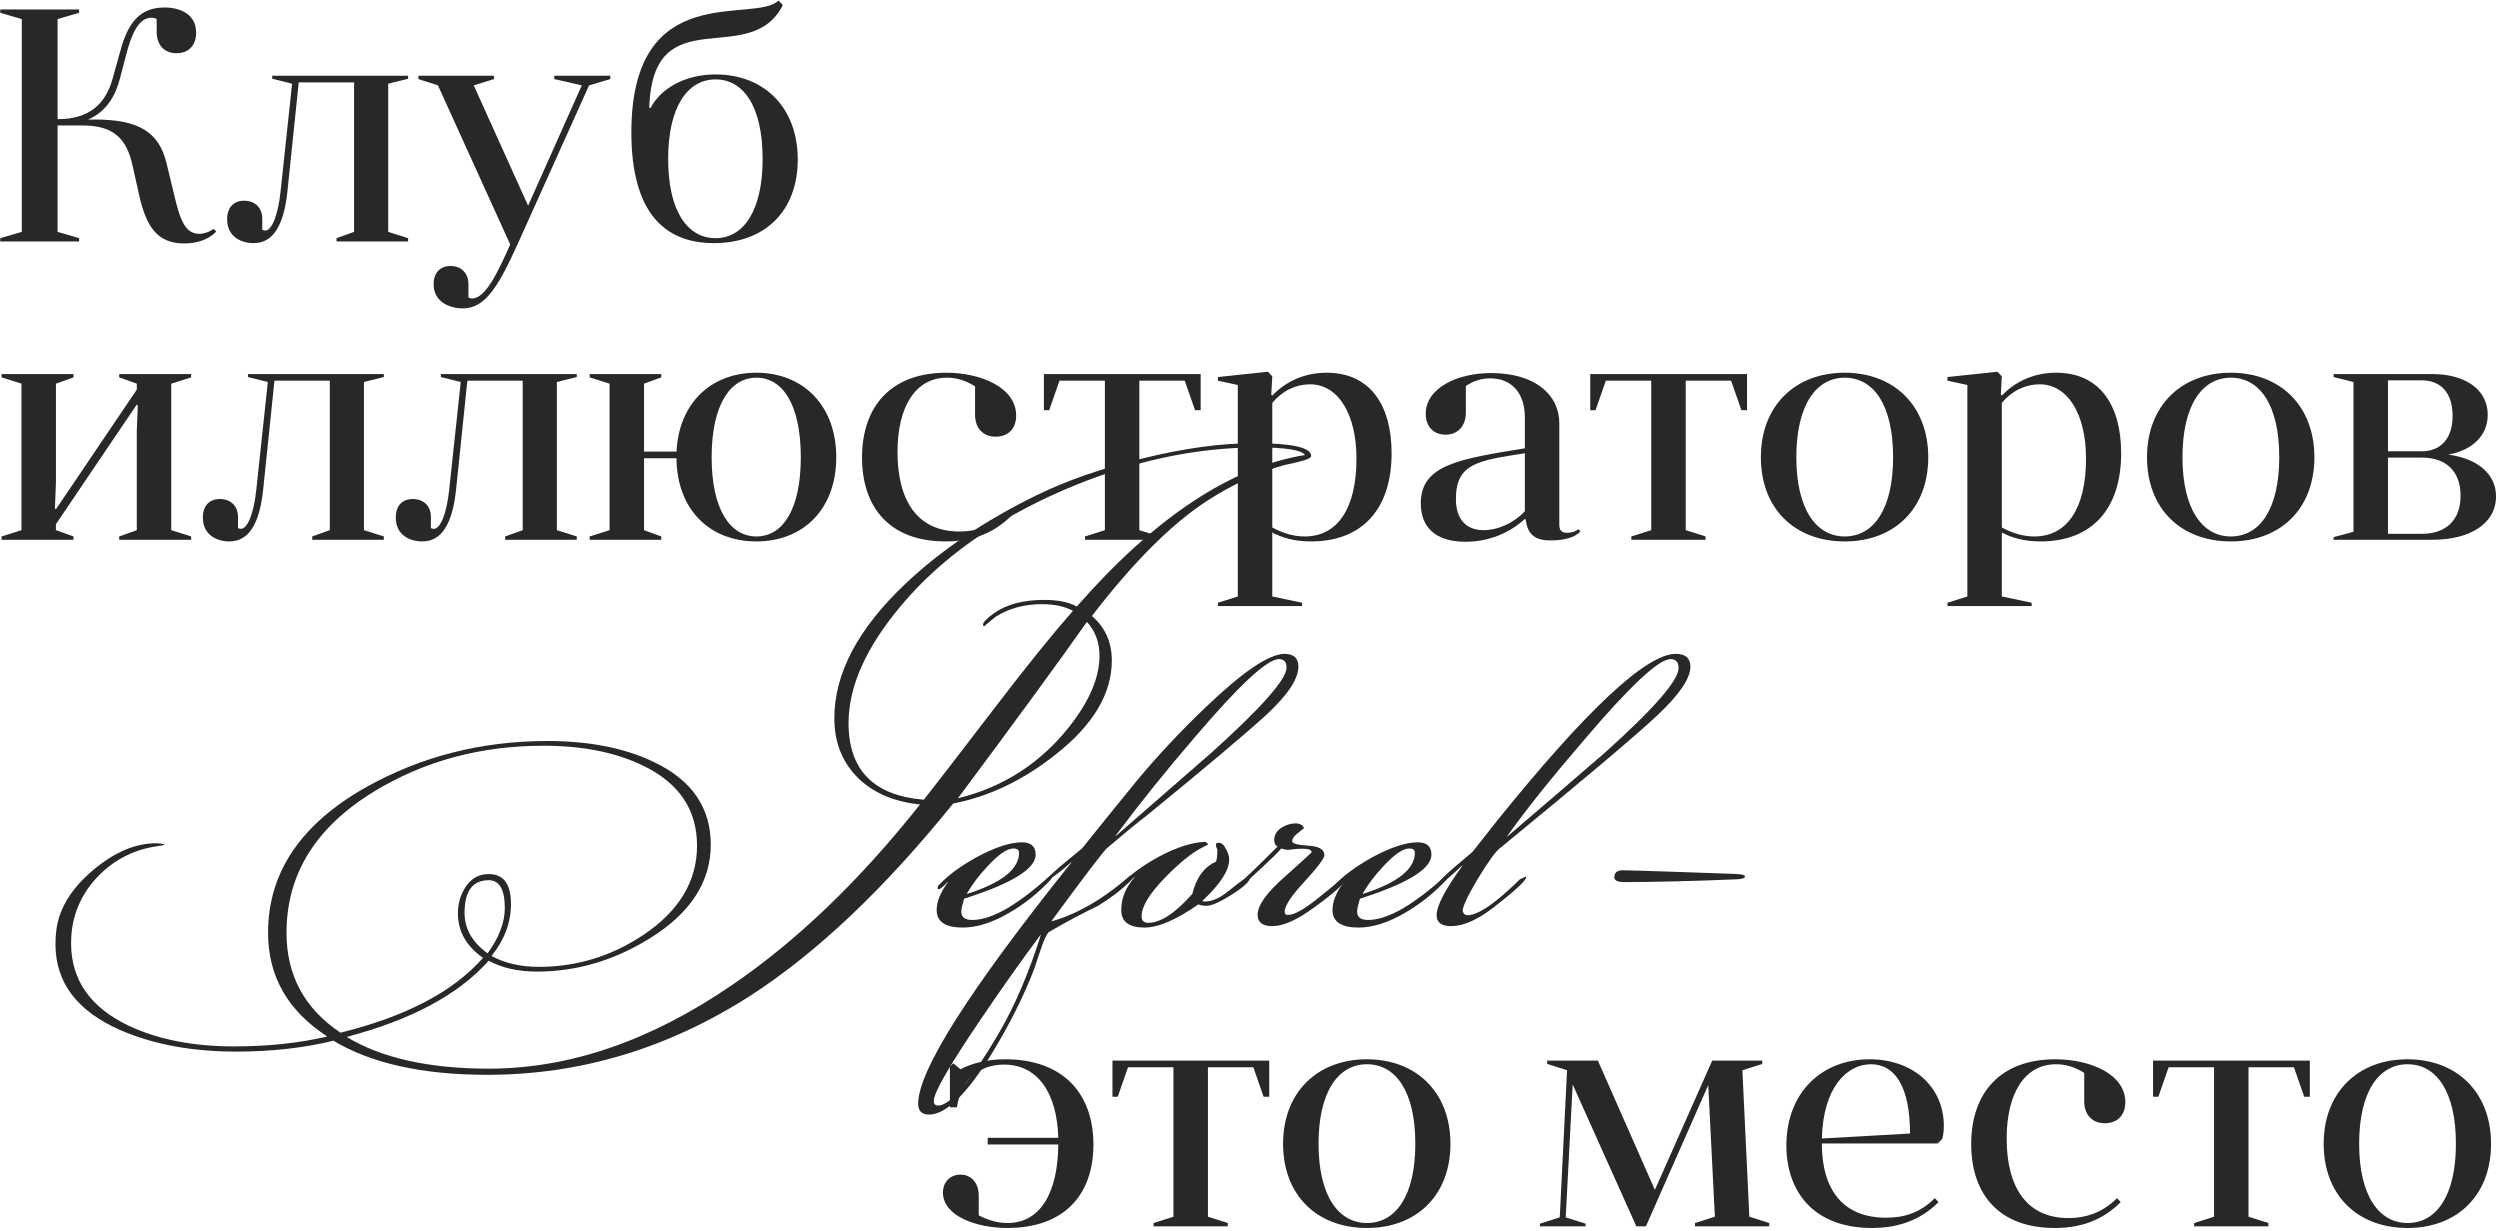 <?xml version="1.0" encoding="UTF-8"?> <svg xmlns="http://www.w3.org/2000/svg" width="528" height="260" viewBox="0 0 528 260" fill="none"><path d="M276.914 96.3C276.914 96.7 276.08 97.1 274.414 97.5C273.414 97.767 272.38 98 271.314 98.2C265.914 99.733 260.547 102.2 255.214 105.6C247.614 110.467 239.414 118.633 230.614 130.1C233.414 132.5 234.814 135.633 234.814 139.5C234.814 146.5 230.88 153.1 223.014 159.3C216.147 164.767 208.914 168.233 201.314 169.7C186.847 187.633 172.614 201.133 158.614 210.2C141.214 221.4 122.647 227 102.914 227C89.247 227 78.414 224.6 70.414 219.8C64.147 221.333 57.314 222.1 49.914 222.1C40.58 222.1 32.447 220.6 25.514 217.6C16.314 213.6 11.714 207.533 11.714 199.4C11.714 198.333 11.78 197.3 11.914 196.3C12.514 191.833 15.047 187.7 19.514 183.9C24.047 180.033 28.514 178.1 32.914 178.1C33.78 178.1 34.414 178.2 34.814 178.4C34.68 178.467 34.18 178.567 33.314 178.7C28.114 179.433 23.747 181.733 20.214 185.6C16.747 189.467 15.014 194 15.014 199.2C15.014 206.933 19.047 212.733 27.114 216.6C33.314 219.533 40.747 221 49.414 221C56.68 221 63.247 220.3 69.114 218.9C60.78 213.5 56.614 206.2 56.614 197C56.614 184.267 63.547 174 77.414 166.2C89.014 159.733 101.747 156.5 115.614 156.5C124.414 156.5 131.88 157.967 138.014 160.9C146.08 164.7 150.114 170.533 150.114 178.4C150.114 186.267 145.814 192.867 137.214 198.2C129.68 202.867 121.747 205.2 113.414 205.2C109.414 205.2 106.014 204.433 103.214 202.9C96.88 210.033 86.88 215.4 73.214 219C80.614 223.467 90.614 225.7 103.214 225.7C120.28 225.7 137.38 219.833 154.514 208.1C168.247 198.767 181.514 186.033 194.314 169.9C188.98 169.367 184.68 167.567 181.414 164.5C177.947 161.167 176.214 156.9 176.214 151.7C176.214 142.233 181.214 132.767 191.214 123.3C198.68 116.233 207.914 110 218.914 104.6C225.314 101.467 232.814 98.867 241.414 96.8C250.08 94.667 257.88 93.6 264.814 93.6C272.88 93.6 276.914 94.5 276.914 96.3ZM275.614 96.1C274.88 95.033 271.547 94.5 265.614 94.5C252.147 94.5 238.414 97.533 224.414 103.6C210.014 109.867 198.647 117.967 190.314 127.9C182.914 136.7 179.214 144.967 179.214 152.7C179.214 162.633 184.514 168.033 195.114 168.9C196.98 166.567 202.147 159.867 210.614 148.8C216.947 140.533 222.28 133.933 226.614 129C224.814 128.067 222.647 127.6 220.114 127.6C216.314 127.6 213.014 128.5 210.214 130.3C209.68 130.767 208.88 131.433 207.814 132.3C207.68 132.167 207.614 132.033 207.614 131.9C207.614 131.433 208.347 130.667 209.814 129.6C212.48 127.667 216.047 126.7 220.514 126.7C223.447 126.7 225.747 127.167 227.414 128.1C243.88 109.3 259.947 98.633 275.614 96.1ZM232.214 138.5C232.214 135.7 231.347 133.333 229.614 131.4H229.514C223.647 139.733 214.58 152.133 202.314 168.6C211.847 166.267 219.68 161.233 225.814 153.5C230.08 148.1 232.214 143.1 232.214 138.5ZM147.214 178.6C147.214 171.067 143.48 165.467 136.014 161.8C130.214 158.933 123.147 157.5 114.814 157.5C101.547 157.5 89.647 160.7 79.114 167.1C66.714 174.633 60.514 184.6 60.514 197C60.514 206 64.314 213.033 71.914 218.1C85.714 214.7 95.747 209.433 102.014 202.3C98.48 199.833 96.714 196.7 96.714 192.9C96.714 190.767 97.28 188.867 98.414 187.2C99.614 185.467 101.214 184.6 103.214 184.6C106.347 184.6 107.914 186.7 107.914 190.9C107.914 194.833 106.547 198.5 103.814 201.9C106.614 203.433 109.947 204.2 113.814 204.2C121.747 204.2 129.08 201.967 135.814 197.5C143.414 192.433 147.214 186.133 147.214 178.6ZM106.614 191.8C106.614 187.867 105.48 185.9 103.214 185.9C99.814 185.9 98.114 188.2 98.114 192.8C98.114 196.133 99.714 198.967 102.914 201.3H103.014C105.414 197.967 106.614 194.8 106.614 191.8Z" fill="#282828"></path><path d="M222.225 185.2C222.225 185.4 221.925 185.8 221.325 186.4C218.859 188.933 216.125 191.067 213.125 192.8C209.592 194.867 206.325 195.9 203.325 195.9C199.659 195.9 197.825 194.667 197.825 192.2C197.825 190.4 198.625 188.433 200.225 186.3H200.125C199.192 187.3 198.559 187.8 198.225 187.8C198.159 187.8 198.092 187.767 198.025 187.7V187.5C198.025 187.5 198.059 187.367 198.125 187.1C199.992 185.033 202.725 183 206.325 181C210.192 178.933 213.359 177.9 215.825 177.9C217.759 177.9 218.725 178.767 218.725 180.5C218.725 183.5 213.692 186.6 203.625 189.8C203.225 191.133 203.025 192.033 203.025 192.5C203.025 193.7 203.792 194.3 205.325 194.3C207.392 194.3 209.825 193.5 212.625 191.9C214.559 190.767 216.659 189.267 218.925 187.4C220.859 185.733 221.859 184.9 221.925 184.9C222.125 184.9 222.225 185 222.225 185.2ZM215.225 180.1C215.225 179.5 214.825 179.2 214.025 179.2C212.692 179.2 210.859 180.467 208.525 183C206.725 184.933 205.292 186.833 204.225 188.7V188.8C211.559 186.467 215.225 183.567 215.225 180.1Z" fill="#282828"></path><path d="M274.217 140.8C274.217 143.4 271.95 146.8 267.417 151C262.884 155.133 254.45 162.233 242.117 172.3C240.184 173.767 237.417 176.033 233.817 179.1C232.95 179.9 229.017 185.067 222.017 194.6C227.284 193.133 232.584 190.133 237.917 185.6C238.45 185.133 238.784 184.9 238.917 184.9C239.117 184.9 239.217 184.933 239.217 185C239.217 185.333 238.95 185.767 238.417 186.3C236.817 187.967 234.65 189.633 231.917 191.3C228.717 192.833 225.217 194.7 221.417 196.9C220.884 197.633 220.35 198.833 219.817 200.5C219.35 201.833 218.917 203.133 218.517 204.4C216.25 210.333 213.217 216.4 209.417 222.6C204.15 231.133 199.75 235.4 196.217 235.4C194.684 235.4 193.917 234.633 193.917 233.1C193.917 226.1 204.717 209.1 226.317 182.1H226.217C224.817 183.433 222.784 185 220.117 186.8C220.184 186.4 221.484 185.1 224.017 182.9C225.55 181.633 227.05 180.4 228.517 179.2C231.45 175.533 235.25 170.833 239.917 165.1C244.45 159.633 249.384 154.367 254.717 149.3C262.517 141.833 268.05 138.1 271.317 138.1C273.25 138.1 274.217 139 274.217 140.8ZM271.717 141C271.717 139.8 271.184 139.2 270.117 139.2C267.65 139.2 261.784 144.633 252.517 155.5C246.317 162.7 240.684 169.7 235.617 176.5V176.6C242.35 170.733 249.084 164.867 255.817 159C266.417 149.467 271.717 143.467 271.717 141ZM219.817 197.5H219.717C215.784 202.767 211.584 208.7 207.117 215.3C200.517 225.033 197.217 230.767 197.217 232.5C197.217 233.167 197.517 233.5 198.117 233.5C200.717 233.5 205.017 228.367 211.017 218.1C214.35 212.367 217.284 205.5 219.817 197.5Z" fill="#282828"></path><path d="M264.007 185.3C264.007 186.1 262.74 187.3 260.207 188.9C257.673 190.5 255.907 191.3 254.907 191.3C254.04 191.3 253.44 191.2 253.107 191C248.44 194.267 244.64 195.9 241.707 195.9C238.44 195.9 236.807 194.667 236.807 192.2C236.807 189.733 237.74 187.433 239.607 185.3V185.2C237.873 186.933 236.807 187.8 236.407 187.8C236.34 187.8 236.307 187.767 236.307 187.7V187.5C236.307 187.5 236.34 187.367 236.407 187.1C238.473 184.9 241.273 182.833 244.807 180.9C248.607 178.9 251.873 177.867 254.607 177.8L255.207 178.3C255.14 178.367 254.773 178.567 254.107 178.9C251.907 179.967 249.273 182.067 246.207 185.2C242.807 188.667 241.107 191.433 241.107 193.5C241.107 194.433 241.573 194.9 242.507 194.9C245.107 194.9 248.207 192.867 251.807 188.8C252.673 185.333 254.34 183.067 256.807 182C257.007 181.533 257.107 180.7 257.107 179.5C257.107 179.367 257.04 179.2 256.907 179C256.84 178.733 256.807 178.533 256.807 178.4C256.807 178.133 257.007 178 257.407 178C258.007 178 258.507 178.433 258.907 179.3C259.373 180.1 259.607 180.833 259.607 181.5C259.607 183.833 257.707 186.767 253.907 190.3C254.107 190.367 254.307 190.4 254.507 190.4C256.04 190.4 257.773 189.6 259.707 188C261.907 186.2 263.307 185.233 263.907 185.1C263.973 185.167 264.007 185.233 264.007 185.3Z" fill="#282828"></path><path d="M284.511 185.2C284.511 186.133 282.211 188.267 277.611 191.6C274.011 194.267 271.045 195.6 268.711 195.6C266.645 195.6 265.611 194.8 265.611 193.2C265.611 191.2 267.511 188.533 271.311 185.2C275.111 181.8 277.011 180.067 277.011 180C277.011 179.6 276.645 179.367 275.911 179.3C275.378 179.233 274.645 179.233 273.711 179.3C272.578 179.433 272.011 179.5 272.011 179.5C271.678 179.5 271.211 179.4 270.611 179.2C270.145 179.8 268.545 181.367 265.811 183.9C263.078 186.433 261.578 187.7 261.311 187.7C261.111 187.7 261.011 187.6 261.011 187.4C261.011 187.267 261.278 186.967 261.811 186.5C262.945 185.567 265.611 183 269.811 178.8C269.345 178.533 269.111 178.067 269.111 177.4C269.111 176.4 269.578 175.567 270.511 174.9C271.511 174.233 272.545 173.9 273.611 173.9C274.545 173.9 275.145 174.233 275.411 174.9C274.878 175.3 274.378 175.7 273.911 176.1C273.245 176.633 272.911 177.167 272.911 177.7C272.911 178.167 274.045 178.467 276.311 178.6C278.578 178.733 279.711 179.4 279.711 180.6C279.711 181.267 278.311 183.133 275.511 186.2C272.711 189.2 271.311 191.333 271.311 192.6C271.311 192.8 271.411 193 271.611 193.2H272.111C273.378 193.267 275.711 191.9 279.111 189.1C282.578 186.3 284.278 184.9 284.211 184.9C284.411 184.9 284.511 185 284.511 185.2Z" fill="#282828"></path><path d="M305.819 185.2C305.819 185.4 305.519 185.8 304.919 186.4C302.453 188.933 299.719 191.067 296.719 192.8C293.186 194.867 289.919 195.9 286.919 195.9C283.253 195.9 281.419 194.667 281.419 192.2C281.419 190.4 282.219 188.433 283.819 186.3H283.719C282.786 187.3 282.153 187.8 281.819 187.8C281.753 187.8 281.686 187.767 281.619 187.7V187.5C281.619 187.5 281.653 187.367 281.719 187.1C283.586 185.033 286.319 183 289.919 181C293.786 178.933 296.953 177.9 299.419 177.9C301.353 177.9 302.319 178.767 302.319 180.5C302.319 183.5 297.286 186.6 287.219 189.8C286.819 191.133 286.619 192.033 286.619 192.5C286.619 193.7 287.386 194.3 288.919 194.3C290.986 194.3 293.419 193.5 296.219 191.9C298.153 190.767 300.253 189.267 302.519 187.4C304.453 185.733 305.453 184.9 305.519 184.9C305.719 184.9 305.819 185 305.819 185.2ZM298.819 180.1C298.819 179.5 298.419 179.2 297.619 179.2C296.286 179.2 294.453 180.467 292.119 183C290.319 184.933 288.886 186.833 287.819 188.7V188.8C295.153 186.467 298.819 183.567 298.819 180.1Z" fill="#282828"></path><path d="M357.011 140.8C357.011 143.267 354.711 146.667 350.111 151C345.577 155.267 334.444 164.667 316.711 179.2C315.844 179.867 314.311 182 312.111 185.6C309.977 189.2 308.911 191.467 308.911 192.4L309.111 192.9C309.377 193.167 309.644 193.3 309.911 193.3C312.177 193.3 315.877 190.767 321.011 185.7L322.311 185.1V185.3C322.311 185.967 320.044 188.067 315.511 191.6C312.044 194.267 309.044 195.6 306.511 195.6C304.444 195.6 303.411 194.833 303.411 193.3C303.411 191.3 305.244 187.8 308.911 182.8H308.811C305.877 185.533 304.211 186.9 303.811 186.9C303.744 186.833 303.711 186.8 303.711 186.8C303.777 186.267 304.877 185.1 307.011 183.3C308.344 182.167 309.677 181.033 311.011 179.9C312.144 178.433 313.877 176.233 316.211 173.3C335.144 149.833 347.711 138.1 353.911 138.1C355.977 138.1 357.011 139 357.011 140.8ZM354.511 141.1C354.511 139.833 353.944 139.2 352.811 139.2C350.344 139.2 344.311 144.833 334.711 156.1C327.711 164.233 322.244 171.067 318.311 176.6V176.7C325.177 170.833 332.044 164.933 338.911 159C349.311 149.667 354.511 143.7 354.511 141.1Z" fill="#282828"></path><path d="M368.542 185.1C368.542 185.433 368.042 185.633 367.042 185.7C357.242 186.1 349.242 186.3 343.042 186.3C341.642 186.3 340.942 185.967 340.942 185.3C340.942 184.3 341.542 183.8 342.742 183.8C343.609 183.8 347.975 183.933 355.842 184.2L366.942 184.6C368.009 184.667 368.542 184.833 368.542 185.1Z" fill="#282828"></path><path d="M45.13 48.34L45.69 48.9C44.08 50.58 41.63 51.42 38.9 51.42C33.16 51.42 30.92 47.78 29.45 41.48L27.98 34.9C26.79 29.58 24.27 26.5 17.48 26.5H12.16V48.97L16.71 50.3V51H0.05V50.3L4.6 48.97V4.03L0.05 2.7V2H16.71V2.7L12.16 4.03V25.17C18.95 25.17 22.31 21.88 23.78 16.63L25.18 11.59C26.58 6.2 28.61 1.58 34.7 1.58C38.27 1.58 41.42 3.12 41.42 6.9C41.42 9.7 39.74 11.24 37.29 11.24C34.63 11.24 33.09 9.42 33.09 6.76V4.03C32.74 3.82 32.39 3.75 31.9 3.75C29.24 3.75 27.7 7.46 26.65 11.52L25.32 16.63C24.34 20.27 22.52 23.56 18.6 25.24H19.93C29.17 25.24 33.58 27.76 35.19 34.55L36.73 40.92C37.99 46.31 39.04 49.39 42.12 49.39C42.82 49.39 43.87 49.18 45.13 48.34Z" fill="#282828"></path><path d="M59.242 40.57L61.692 17.68L57.492 16.63V16H86.192V16.63L81.992 17.68V48.97L86.192 50.3V51H71.072V50.3L74.782 48.97V17.4H63.092L60.712 40.36C59.942 47.71 57.632 51.35 53.572 51.35C51.052 51.35 47.972 50.09 47.972 46.31C47.972 43.72 49.442 42.39 51.542 42.39C53.852 42.39 55.392 43.86 55.392 46.17V48.55C55.602 48.62 55.812 48.69 56.022 48.69C57.352 48.69 58.682 45.68 59.242 40.57Z" fill="#282828"></path><path d="M107.754 51.63L92.494 18.03L88.364 16.7V16H104.324V16.7L100.054 18.03L111.534 43.44L122.874 18.03L117.064 16.7V16H128.894V16.7L124.414 18.03L109.574 51C105.374 60.31 102.574 65.14 97.744 65.14C95.364 65.14 91.584 64.02 91.584 60.03C91.584 57.51 93.054 56.18 95.154 56.18C97.394 56.18 98.934 57.65 98.934 60.03V62.83C99.214 62.97 99.424 63.04 99.704 63.04C102.434 63.04 105.024 57.86 107.754 51.63Z" fill="#282828"></path><path d="M137.125 22.79H137.405C139.575 18.66 144.685 15.72 151.125 15.72C161.415 15.72 168.485 22.72 168.485 33.71C168.485 44.49 161.625 51.35 150.775 51.35C139.925 51.35 133.345 44.35 133.345 27.97C133.345 -4.79 159.315 5.15 164.425 0.11L165.335 1.09C158.335 14.81 137.825 -0.73 137.125 22.79ZM141.115 33.57C141.115 44.56 145.175 50.3 151.125 50.3C157.005 50.3 161.065 44.56 161.065 33.57C161.065 22.44 157.005 16.77 151.125 16.77C145.245 16.77 141.115 22.51 141.115 33.57Z" fill="#282828"></path><path d="M0.33 113.3L4.53 111.97V81.03L0.33 79.7V79H15.52V79.7L11.81 81.03V101.96L11.6 107.35L11.81 107.56L28.89 82.29V81.03L25.18 79.7V79H40.37V79.7L36.17 81.03V111.97L40.37 113.3V114H25.18V113.3L28.89 111.97V91.04L29.1 85.65L28.89 85.44L11.81 110.71V111.97L15.52 113.3V114H0.33V113.3Z" fill="#282828"></path><path d="M54.115 103.57L56.565 80.68L52.365 79.63V79H81.065V79.63L76.865 80.68V111.97L81.065 113.3V114H65.945V113.3L69.655 111.97V80.4H57.965L55.585 103.36C54.815 110.71 52.505 114.35 48.445 114.35C45.925 114.35 42.845 113.09 42.845 109.31C42.845 106.72 44.315 105.39 46.415 105.39C48.725 105.39 50.265 106.86 50.265 109.17V111.55C50.475 111.62 50.685 111.69 50.895 111.69C52.225 111.69 53.555 108.68 54.115 103.57Z" fill="#282828"></path><path d="M94.857 103.57L97.307 80.68L93.107 79.63V79H121.807V79.63L117.607 80.68V111.97L121.807 113.3V114H106.687V113.3L110.397 111.97V80.4H98.707L96.327 103.36C95.557 110.71 93.247 114.35 89.187 114.35C86.667 114.35 83.587 113.09 83.587 109.31C83.587 106.72 85.057 105.39 87.157 105.39C89.467 105.39 91.007 106.86 91.007 109.17V111.55C91.217 111.62 91.427 111.69 91.637 111.69C92.967 111.69 94.297 108.68 94.857 103.57Z" fill="#282828"></path><path d="M124.539 113.3L128.739 111.97V81.03L124.539 79.7V79H139.659V79.7L136.019 81.03V95.38H142.879C143.369 85.23 150.089 78.72 159.749 78.72C169.689 78.72 176.619 85.72 176.619 96.57C176.619 107.49 169.689 114.35 159.749 114.35C149.809 114.35 142.949 107.56 142.879 96.78H136.019V111.97L139.659 113.3V114H124.539V113.3ZM150.299 96.57C150.299 107.63 154.219 113.3 159.749 113.3C165.349 113.3 169.129 107.56 169.129 96.57C169.129 85.51 165.349 79.77 159.749 79.77C154.219 79.77 150.299 85.51 150.299 96.57Z" fill="#282828"></path><path d="M205.932 87.61V81.59C203.902 80.33 202.012 79.77 199.982 79.77C193.332 79.77 189.552 85.93 189.552 95.45C189.552 105.81 193.822 112.25 202.572 112.25C206.702 112.25 210.062 110.85 212.862 108.05L213.632 108.89C210.202 112.32 205.862 114.35 199.702 114.35C187.872 114.35 182.062 107.14 182.062 96.64C182.062 85.65 188.362 78.72 199.842 78.72C207.192 78.72 214.612 81.87 214.612 87.75C214.612 90.76 212.722 92.23 210.272 92.23C207.682 92.23 205.932 90.48 205.932 87.61Z" fill="#282828"></path><path d="M250.22 80.4H240.63V111.97L244.83 113.3V114H229.15V113.3L233.35 111.97V80.4H223.76L221.59 86.63H220.47V79H253.58V86.63H252.39L250.22 80.4Z" fill="#282828"></path><path d="M257.225 128V127.3L261.425 125.97V81.31L257.225 80.4V79.63L267.795 78.51L268.705 79.49L268.495 83.34L268.705 83.55C271.505 80.61 275.425 78.72 280.185 78.72C289.495 78.72 293.905 85.72 293.905 95.73C293.905 107.63 287.605 114.35 276.895 114.35C273.255 114.35 270.665 113.51 268.705 112.46V125.97L275.005 127.3V128H257.225ZM268.705 85.09V111.41C271.085 112.67 273.255 113.3 275.565 113.3C282.565 113.3 286.485 107.28 286.485 96.85C286.485 87.47 282.635 81.17 276.685 81.17C273.675 81.17 270.875 82.5 268.705 85.09Z" fill="#282828"></path><path d="M322.257 109.8L322.047 109.59C318.827 112.6 314.347 114.42 309.517 114.42C303.007 114.42 300.067 111.2 300.067 106.3C300.067 98.11 308.327 96.92 322.047 94.68V88.1C322.047 83.27 319.457 79.91 314.767 79.91C312.947 79.91 311.267 80.4 309.587 81.52V87.19C309.587 90.06 307.767 91.81 305.317 91.81C302.937 91.81 301.117 90.27 301.117 87.4C301.117 81.87 307.907 78.79 314.907 78.79C324.287 78.79 329.327 83.41 329.327 89.43V110.78C329.327 112.11 329.887 112.53 331.007 112.53C331.707 112.53 332.757 112.32 333.317 111.76L333.807 112.25C332.477 113.58 330.237 114.14 327.437 114.14C324.497 114.14 322.607 113.09 322.257 109.8ZM322.047 107.98V95.73C312.177 97.27 307.487 97.83 307.487 105.39C307.487 109.73 309.727 111.97 313.297 111.97C316.447 111.97 319.737 110.43 322.047 107.98Z" fill="#282828"></path><path d="M365.611 80.4H356.021V111.97L360.221 113.3V114H344.541V113.3L348.741 111.97V80.4H339.151L336.981 86.63H335.861V79H368.971V86.63H367.781L365.611 80.4Z" fill="#282828"></path><path d="M371.896 96.57C371.896 85.72 379.106 78.72 389.606 78.72C400.036 78.72 407.246 85.72 407.246 96.57C407.246 107.49 400.036 114.35 389.606 114.35C379.106 114.35 371.896 107.49 371.896 96.57ZM379.386 96.57C379.386 107.56 383.586 113.3 389.606 113.3C395.696 113.3 399.826 107.56 399.826 96.57C399.826 85.51 395.696 79.77 389.606 79.77C383.586 79.77 379.386 85.51 379.386 96.57Z" fill="#282828"></path><path d="M411.307 128V127.3L415.507 125.97V81.31L411.307 80.4V79.63L421.877 78.51L422.787 79.49L422.577 83.34L422.787 83.55C425.587 80.61 429.507 78.72 434.267 78.72C443.577 78.72 447.987 85.72 447.987 95.73C447.987 107.63 441.687 114.35 430.977 114.35C427.337 114.35 424.747 113.51 422.787 112.46V125.97L429.087 127.3V128H411.307ZM422.787 85.09V111.41C425.167 112.67 427.337 113.3 429.647 113.3C436.647 113.3 440.567 107.28 440.567 96.85C440.567 87.47 436.717 81.17 430.767 81.17C427.757 81.17 424.957 82.5 422.787 85.09Z" fill="#282828"></path><path d="M453.449 96.57C453.449 85.72 460.659 78.72 471.159 78.72C481.589 78.72 488.799 85.72 488.799 96.57C488.799 107.49 481.589 114.35 471.159 114.35C460.659 114.35 453.449 107.49 453.449 96.57ZM460.939 96.57C460.939 107.56 465.139 113.3 471.159 113.3C477.249 113.3 481.379 107.56 481.379 96.57C481.379 85.51 477.249 79.77 471.159 79.77C465.139 79.77 460.939 85.51 460.939 96.57Z" fill="#282828"></path><path d="M492.859 79H513.719C520.579 79 525.409 82.22 525.409 87.61C525.409 92.02 522.119 95.1 517.079 96.01C523.239 96.85 527.159 100.07 527.159 104.83C527.159 110.57 521.699 114 513.719 114H492.859V113.44L497.059 112.32V80.68L492.859 79.63V79ZM511.479 96.64H504.339V112.74H511.479C516.449 112.74 519.669 110.01 519.669 104.69C519.669 99.37 516.449 96.64 511.479 96.64ZM504.339 95.31H511.479C515.329 95.31 517.989 92.79 517.989 87.82C517.989 82.78 515.329 80.33 511.479 80.33H504.339V95.31Z" fill="#282828"></path><path d="M208.6 241.71V240.31H223.51C223.23 230.51 218.96 224.84 212.03 224.84C208.32 224.84 203.21 226.66 202.09 233.87H200.62V225.26L201.32 224.56L202.86 225.82C205.45 224.49 208.6 223.72 212.31 223.72C224.63 223.72 230.93 231.07 230.93 241.71C230.93 252.42 224.7 259.35 212.73 259.35C206.08 259.35 199.15 256.76 199.15 251.86C199.15 249.55 200.76 248.08 202.86 248.08C205.03 248.08 206.71 249.69 206.71 252.56V256.69C208.81 257.74 210.7 258.3 212.8 258.3C219.66 258.3 223.44 252 223.51 241.71H208.6Z" fill="#282828"></path><path d="M264.701 225.4H255.111V256.97L259.311 258.3V259H243.631V258.3L247.831 256.97V225.4H238.241L236.071 231.63H234.951V224H268.061V231.63H266.871L264.701 225.4Z" fill="#282828"></path><path d="M270.986 241.57C270.986 230.72 278.196 223.72 288.696 223.72C299.126 223.72 306.336 230.72 306.336 241.57C306.336 252.49 299.126 259.35 288.696 259.35C278.196 259.35 270.986 252.49 270.986 241.57ZM278.476 241.57C278.476 252.56 282.676 258.3 288.696 258.3C294.786 258.3 298.916 252.56 298.916 241.57C298.916 230.51 294.786 224.77 288.696 224.77C282.676 224.77 278.476 230.51 278.476 241.57Z" fill="#282828"></path><path d="M367.991 226.03L369.461 256.97L373.661 258.3V259H357.981V258.3L362.181 256.97L360.781 229.18L347.621 259H345.591L332.151 229.04L330.681 257.11L334.881 258.44V259H325.221V258.44L329.421 257.11L330.961 226.03L326.761 224.7V224H337.471L349.511 251.3L361.621 224H372.191V224.7L367.991 226.03Z" fill="#282828"></path><path d="M409.205 241.5H384.775C384.775 251.3 389.255 257.18 398.355 257.18C402.275 257.18 405.635 256.06 408.645 253.05L409.415 253.89C405.985 257.32 401.505 259.35 395.345 259.35C383.165 259.35 377.285 251.79 377.285 241.92C377.285 230.79 384.705 223.72 394.855 223.72C403.955 223.72 410.535 229.46 410.535 237.79C410.535 238.63 410.465 239.68 410.185 240.59L409.205 241.5ZM395.135 224.77C390.095 224.77 385.055 229.6 384.775 240.45L403.395 239.4C403.395 229.67 400.315 224.77 395.135 224.77Z" fill="#282828"></path><path d="M440.188 232.61V226.59C438.158 225.33 436.268 224.77 434.238 224.77C427.588 224.77 423.808 230.93 423.808 240.45C423.808 250.81 428.078 257.25 436.828 257.25C440.958 257.25 444.318 255.85 447.118 253.05L447.888 253.89C444.458 257.32 440.118 259.35 433.958 259.35C422.128 259.35 416.318 252.14 416.318 241.64C416.318 230.65 422.618 223.72 434.098 223.72C441.448 223.72 448.868 226.87 448.868 232.75C448.868 235.76 446.978 237.23 444.528 237.23C441.938 237.23 440.188 235.48 440.188 232.61Z" fill="#282828"></path><path d="M484.476 225.4H474.886V256.97L479.086 258.3V259H463.406V258.3L467.606 256.97V225.4H458.016L455.846 231.63H454.726V224H487.836V231.63H486.646L484.476 225.4Z" fill="#282828"></path><path d="M490.761 241.57C490.761 230.72 497.971 223.72 508.471 223.72C518.901 223.72 526.111 230.72 526.111 241.57C526.111 252.49 518.901 259.35 508.471 259.35C497.971 259.35 490.761 252.49 490.761 241.57ZM498.251 241.57C498.251 252.56 502.451 258.3 508.471 258.3C514.561 258.3 518.691 252.56 518.691 241.57C518.691 230.51 514.561 224.77 508.471 224.77C502.451 224.77 498.251 230.51 498.251 241.57Z" fill="#282828"></path></svg> 